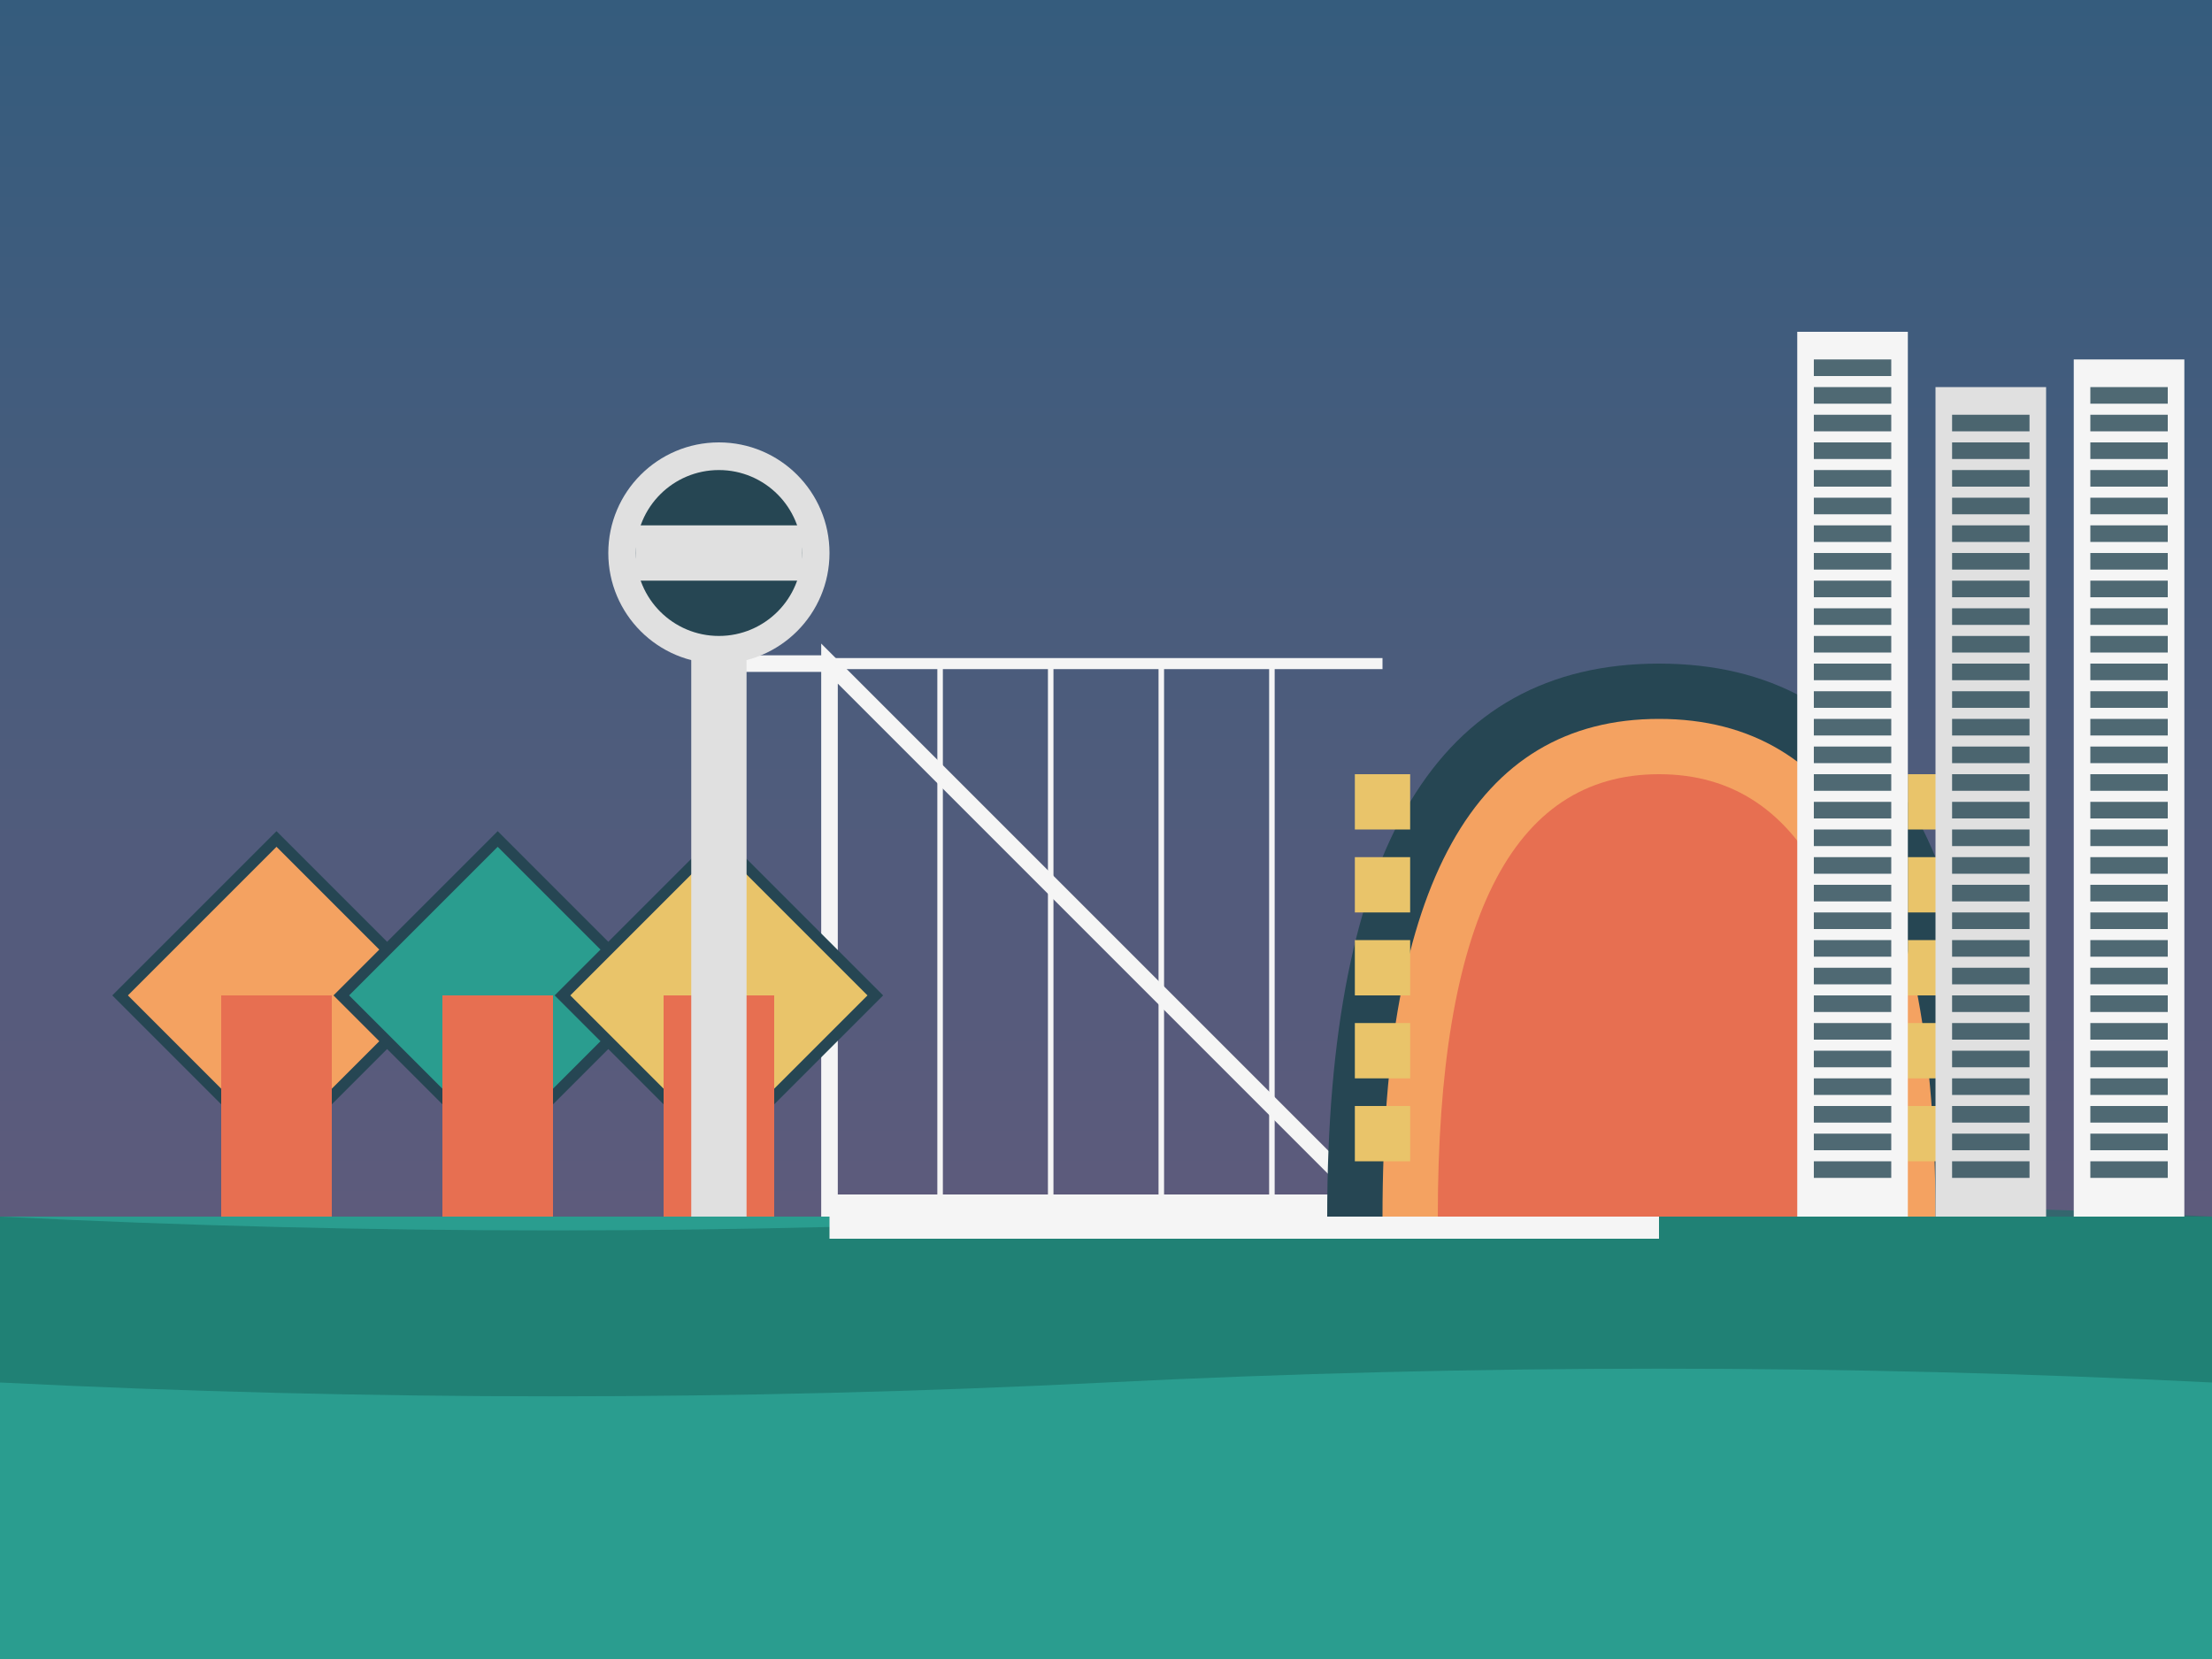 <svg xmlns="http://www.w3.org/2000/svg" width="400" height="300" viewBox="0 0 400 300">
  <rect x="0" y="0" width="400" height="300" fill="#333333" stroke="none"/>
  <defs>
    <linearGradient id="sky-gradient" x1="0%" y1="0%" x2="0%" y2="100%">
      <stop offset="0%" stop-color="#355c7d" />
      <stop offset="100%" stop-color="#6c5b7b" />
    </linearGradient>
  </defs>
  
  <!-- Background -->
  <rect width="400" height="300" fill="url(#sky-gradient)" />
  
  <!-- Water -->
  <rect y="220" width="400" height="80" fill="#2a9d8f" />
  
  <!-- Water Reflections -->
  <path d="M0,220 Q100,225 200,220 Q300,215 400,220 L400,250 Q300,245 200,250 Q100,255 0,250 Z" fill="#1a6e64" opacity="0.6" />
  
  <!-- Erasmus Bridge (De Zwaan) -->
  <g>
    <path d="M150,220 L150,120 L250,220" fill="none" stroke="#f5f5f5" stroke-width="3" />
    <path d="M150,120 L250,120" fill="none" stroke="#f5f5f5" stroke-width="2" />
    <path d="M150,120 L250,220" fill="none" stroke="#f5f5f5" stroke-width="1" />
    <line x1="150" y1="220" x2="300" y2="220" stroke="#f5f5f5" stroke-width="8" />
    <line x1="150" y1="120" x2="130" y2="120" stroke="#f5f5f5" stroke-width="3" />
    
    <!-- Bridge Cables -->
    <line x1="170" y1="120" x2="170" y2="220" stroke="#f5f5f5" stroke-width="1" />
    <line x1="190" y1="120" x2="190" y2="220" stroke="#f5f5f5" stroke-width="1" />
    <line x1="210" y1="120" x2="210" y2="220" stroke="#f5f5f5" stroke-width="1" />
    <line x1="230" y1="120" x2="230" y2="220" stroke="#f5f5f5" stroke-width="1" />
  </g>
  
  <!-- Cube Houses -->
  <g transform="translate(50, 180)">
    <!-- Cube House 1 -->
    <g transform="rotate(45)">
      <rect x="-20" y="-20" width="40" height="40" fill="#f4a261" stroke="#264653" stroke-width="2" />
    </g>
    <rect x="-10" y="0" width="20" height="40" fill="#e76f51" />
    
    <!-- Cube House 2 -->
    <g transform="translate(40, 0) rotate(45)">
      <rect x="-20" y="-20" width="40" height="40" fill="#2a9d8f" stroke="#264653" stroke-width="2" />
    </g>
    <rect x="30" y="0" width="20" height="40" fill="#e76f51" />
    
    <!-- Cube House 3 -->
    <g transform="translate(80, 0) rotate(45)">
      <rect x="-20" y="-20" width="40" height="40" fill="#e9c46a" stroke="#264653" stroke-width="2" />
    </g>
    <rect x="70" y="0" width="20" height="40" fill="#e76f51" />
  </g>
  
  <!-- Markthal (Market Hall) -->
  <g transform="translate(300, 170)">
    <path d="M-60,50 Q-60,-50 0,-50 Q60,-50 60,50 Z" fill="#264653" />
    <path d="M-50,50 Q-50,-40 0,-40 Q50,-40 50,50 Z" fill="#f4a261" />
    <path d="M-40,50 Q-40,-30 0,-30 Q40,-30 40,50 Z" fill="#e76f51" />
    
    <!-- Windows -->
    <rect x="-55" y="-30" width="10" height="10" fill="#e9c46a" />
    <rect x="-55" y="-15" width="10" height="10" fill="#e9c46a" />
    <rect x="-55" y="0" width="10" height="10" fill="#e9c46a" />
    <rect x="-55" y="15" width="10" height="10" fill="#e9c46a" />
    <rect x="-55" y="30" width="10" height="10" fill="#e9c46a" />
    
    <rect x="45" y="-30" width="10" height="10" fill="#e9c46a" />
    <rect x="45" y="-15" width="10" height="10" fill="#e9c46a" />
    <rect x="45" y="0" width="10" height="10" fill="#e9c46a" />
    <rect x="45" y="15" width="10" height="10" fill="#e9c46a" />
    <rect x="45" y="30" width="10" height="10" fill="#e9c46a" />
  </g>
  
  <!-- De Rotterdam Building -->
  <g transform="translate(350, 140)">
    <rect x="-25" y="-80" width="20" height="160" fill="#f5f5f5" />
    <rect x="0" y="-70" width="20" height="150" fill="#e0e0e0" />
    <rect x="25" y="-75" width="20" height="155" fill="#f5f5f5" />
    
    <!-- Windows -->
    <g fill="#264653" opacity="0.8">
      <rect x="-22" y="-75" width="14" height="3" />
      <rect x="-22" y="-70" width="14" height="3" />
      <rect x="-22" y="-65" width="14" height="3" />
      <rect x="-22" y="-60" width="14" height="3" />
      <rect x="-22" y="-55" width="14" height="3" />
      <rect x="-22" y="-50" width="14" height="3" />
      <rect x="-22" y="-45" width="14" height="3" />
      <rect x="-22" y="-40" width="14" height="3" />
      <rect x="-22" y="-35" width="14" height="3" />
      <rect x="-22" y="-30" width="14" height="3" />
      <rect x="-22" y="-25" width="14" height="3" />
      <rect x="-22" y="-20" width="14" height="3" />
      <rect x="-22" y="-15" width="14" height="3" />
      <rect x="-22" y="-10" width="14" height="3" />
      <rect x="-22" y="-5" width="14" height="3" />
      <rect x="-22" y="0" width="14" height="3" />
      <rect x="-22" y="5" width="14" height="3" />
      <rect x="-22" y="10" width="14" height="3" />
      <rect x="-22" y="15" width="14" height="3" />
      <rect x="-22" y="20" width="14" height="3" />
      <rect x="-22" y="25" width="14" height="3" />
      <rect x="-22" y="30" width="14" height="3" />
      <rect x="-22" y="35" width="14" height="3" />
      <rect x="-22" y="40" width="14" height="3" />
      <rect x="-22" y="45" width="14" height="3" />
      <rect x="-22" y="50" width="14" height="3" />
      <rect x="-22" y="55" width="14" height="3" />
      <rect x="-22" y="60" width="14" height="3" />
      <rect x="-22" y="65" width="14" height="3" />
      <rect x="-22" y="70" width="14" height="3" />
      
      <rect x="3" y="-65" width="14" height="3" />
      <rect x="3" y="-60" width="14" height="3" />
      <rect x="3" y="-55" width="14" height="3" />
      <rect x="3" y="-50" width="14" height="3" />
      <rect x="3" y="-45" width="14" height="3" />
      <rect x="3" y="-40" width="14" height="3" />
      <rect x="3" y="-35" width="14" height="3" />
      <rect x="3" y="-30" width="14" height="3" />
      <rect x="3" y="-25" width="14" height="3" />
      <rect x="3" y="-20" width="14" height="3" />
      <rect x="3" y="-15" width="14" height="3" />
      <rect x="3" y="-10" width="14" height="3" />
      <rect x="3" y="-5" width="14" height="3" />
      <rect x="3" y="0" width="14" height="3" />
      <rect x="3" y="5" width="14" height="3" />
      <rect x="3" y="10" width="14" height="3" />
      <rect x="3" y="15" width="14" height="3" />
      <rect x="3" y="20" width="14" height="3" />
      <rect x="3" y="25" width="14" height="3" />
      <rect x="3" y="30" width="14" height="3" />
      <rect x="3" y="35" width="14" height="3" />
      <rect x="3" y="40" width="14" height="3" />
      <rect x="3" y="45" width="14" height="3" />
      <rect x="3" y="50" width="14" height="3" />
      <rect x="3" y="55" width="14" height="3" />
      <rect x="3" y="60" width="14" height="3" />
      <rect x="3" y="65" width="14" height="3" />
      <rect x="3" y="70" width="14" height="3" />
      
      <rect x="28" y="-70" width="14" height="3" />
      <rect x="28" y="-65" width="14" height="3" />
      <rect x="28" y="-60" width="14" height="3" />
      <rect x="28" y="-55" width="14" height="3" />
      <rect x="28" y="-50" width="14" height="3" />
      <rect x="28" y="-45" width="14" height="3" />
      <rect x="28" y="-40" width="14" height="3" />
      <rect x="28" y="-35" width="14" height="3" />
      <rect x="28" y="-30" width="14" height="3" />
      <rect x="28" y="-25" width="14" height="3" />
      <rect x="28" y="-20" width="14" height="3" />
      <rect x="28" y="-15" width="14" height="3" />
      <rect x="28" y="-10" width="14" height="3" />
      <rect x="28" y="-5" width="14" height="3" />
      <rect x="28" y="0" width="14" height="3" />
      <rect x="28" y="5" width="14" height="3" />
      <rect x="28" y="10" width="14" height="3" />
      <rect x="28" y="15" width="14" height="3" />
      <rect x="28" y="20" width="14" height="3" />
      <rect x="28" y="25" width="14" height="3" />
      <rect x="28" y="30" width="14" height="3" />
      <rect x="28" y="35" width="14" height="3" />
      <rect x="28" y="40" width="14" height="3" />
      <rect x="28" y="45" width="14" height="3" />
      <rect x="28" y="50" width="14" height="3" />
      <rect x="28" y="55" width="14" height="3" />
      <rect x="28" y="60" width="14" height="3" />
      <rect x="28" y="65" width="14" height="3" />
      <rect x="28" y="70" width="14" height="3" />
    </g>
  </g>
  
  <!-- Euromast Tower -->
  <g transform="translate(130, 100)">
    <rect x="-5" y="0" width="10" height="120" fill="#e0e0e0" />
    <circle cx="0" cy="0" r="20" fill="#e0e0e0" />
    <circle cx="0" cy="0" r="15" fill="#264653" />
    <rect x="-15" y="-5" width="30" height="10" fill="#e0e0e0" />
  </g>
</svg>
